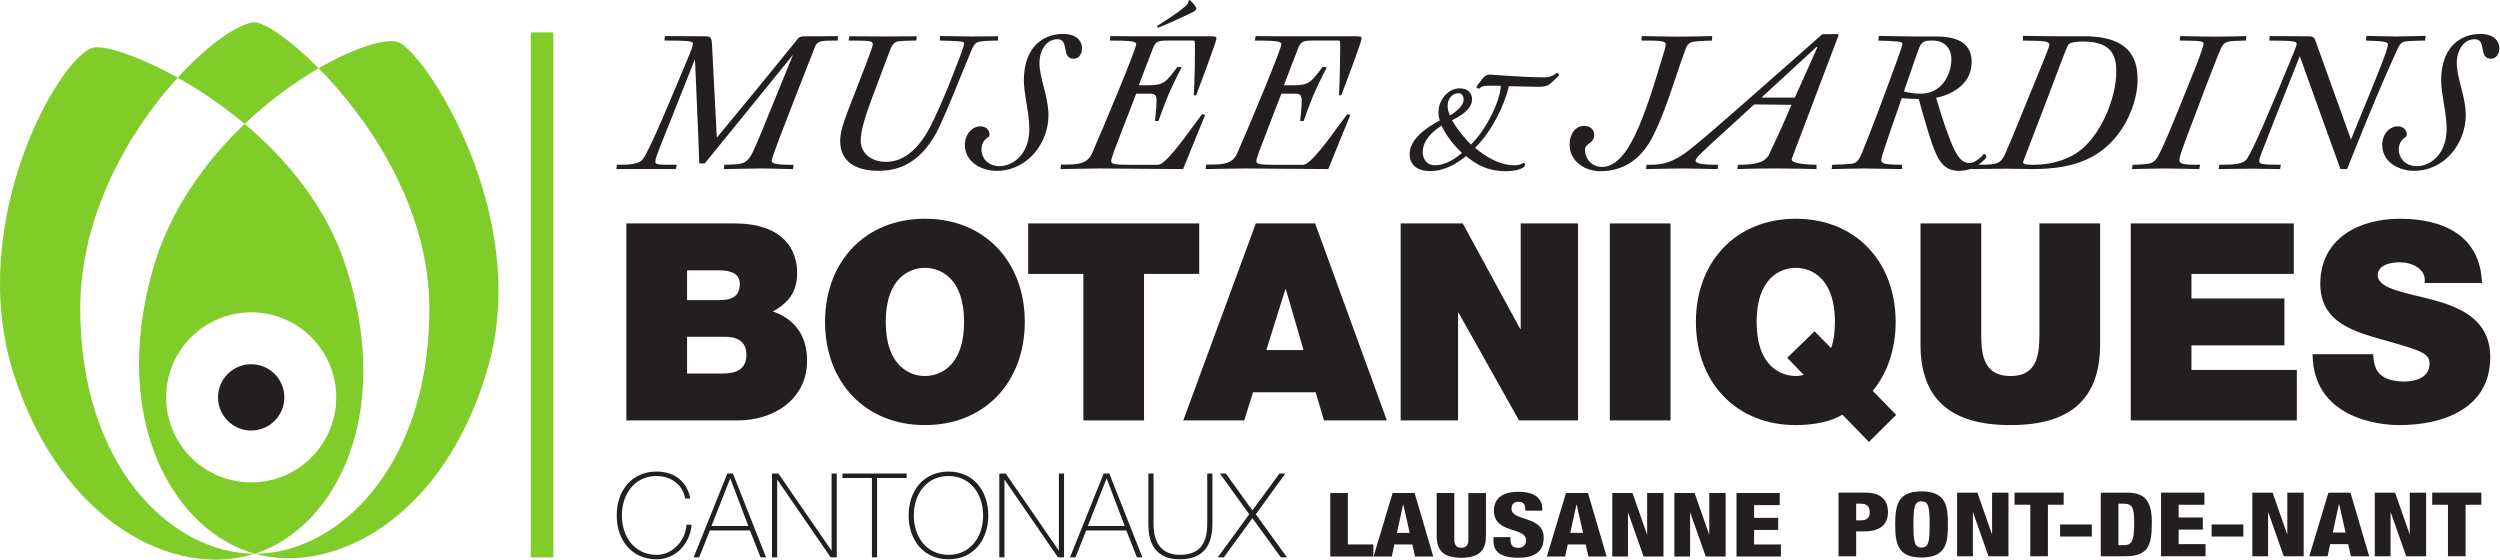 <?xml version="1.0" encoding="UTF-8" standalone="no"?>
<svg
   xmlns:dc="http://purl.org/dc/elements/1.1/"
   xmlns:cc="http://creativecommons.org/ns#"
   xmlns:rdf="http://www.w3.org/1999/02/22-rdf-syntax-ns#"
   xmlns:svg="http://www.w3.org/2000/svg"
   xmlns="http://www.w3.org/2000/svg"
   viewBox="0 0 627.16 140.4"
   height="140.4"
   width="627.16"
   xml:space="preserve"
   id="svg2"
   version="1.1"><defs
     id="defs6" /><g
     transform="matrix(1.333,0,0,-1.333,0,140.4)"
     id="g10"><g
       transform="scale(0.1)"
       id="g12"><path
         id="path14"
         style="fill:#80cc28;fill-opacity:1;fill-rule:nonzero;stroke:none"
         d="M 1041.42,992.309 V 4.34 H 998.895 V 992.309 h 42.525" /><path
         id="path16"
         style="fill:#231f20;fill-opacity:1;fill-rule:nonzero;stroke:none"
         d="m 1289.34,115.035 c -4.19,26.485 -27.37,42.379 -53.63,42.379 -41.28,0 -65.34,-33.766 -65.34,-74.164 0,-40.398 24.06,-74.168 65.34,-74.168 30.68,0 54.5,27.367 56.27,56.727 h 9.72 c -3.53,-37.52 -31.34,-65.109 -65.99,-65.109 -47.24,0 -75.06,36.41 -75.06,82.551 0,46.133 27.82,82.559 75.06,82.559 55.84,0 63.12,-48.551 63.35,-50.774 h -9.72" /><path
         id="path18"
         style="fill:#231f20;fill-opacity:1;fill-rule:nonzero;stroke:none"
         d="m 1408.3,63.383 -33.77,89.172 h -0.45 L 1339,63.383 Z m -28.92,98.672 62.26,-157.614 h -10.38 L 1411.41,54.988 H 1335.9 L 1315.82,4.441 h -10.38 l 63.35,157.614 h 10.59" /><path
         id="path20"
         style="fill:#231f20;fill-opacity:1;fill-rule:nonzero;stroke:none"
         d="m 1452.88,162.055 h 12.13 l 99.56,-144.575 h 0.44 V 162.055 h 9.71 V 4.441 h -11.48 L 1463.03,150.145 h -0.44 V 4.441 h -9.71 V 162.055" /><path
         id="path22"
         style="fill:#231f20;fill-opacity:1;fill-rule:nonzero;stroke:none"
         d="m 1585.52,153.66 v 8.395 h 120.75 v -8.395 h -55.63 V 4.441 h -9.71 V 153.66 h -55.41" /><path
         id="path24"
         style="fill:#231f20;fill-opacity:1;fill-rule:nonzero;stroke:none"
         d="m 1785.06,9.082 c 41.07,0 65.12,33.77 65.12,74.168 0,40.398 -24.05,74.164 -65.12,74.164 -41.27,0 -65.33,-33.766 -65.33,-74.164 0,-40.398 24.06,-74.168 65.33,-74.168 z m 0,-8.383 c -47.24,0 -75.05,36.41 -75.05,82.551 0,46.133 27.81,82.559 75.05,82.559 47.02,0 74.84,-36.426 74.84,-82.559 0,-46.141 -27.82,-82.551 -74.84,-82.551" /><path
         id="path26"
         style="fill:#231f20;fill-opacity:1;fill-rule:nonzero;stroke:none"
         d="m 1880.63,162.055 h 12.13 l 99.56,-144.575 h 0.44 V 162.055 h 9.72 V 4.441 H 1991 L 1890.78,150.145 h -0.44 V 4.441 h -9.71 V 162.055" /><path
         id="path28"
         style="fill:#231f20;fill-opacity:1;fill-rule:nonzero;stroke:none"
         d="m 2116.59,63.383 -33.78,89.172 h -0.44 l -35.1,-89.172 z m -28.92,98.672 62.24,-157.614 h -10.37 l -19.87,50.547 h -75.49 L 2024.09,4.441 h -10.37 l 63.35,157.614 h 10.6" /><path
         id="path30"
         style="fill:#231f20;fill-opacity:1;fill-rule:nonzero;stroke:none"
         d="M 2170.88,162.055 V 67.574 c 0,-18.984 3.98,-58.492 49.44,-58.492 38.63,0 51.64,22.738 51.64,58.492 v 94.481 h 9.73 V 67.574 c 0,-37.535 -14.14,-66.875 -61.37,-66.875 -56.07,0 -59.16,45.902 -59.16,66.875 v 94.481 h 9.72" /><path
         id="path32"
         style="fill:#231f20;fill-opacity:1;fill-rule:nonzero;stroke:none"
         d="m 2295.79,162.055 h 11.26 l 49.89,-69.309 51,69.309 h 11.02 l -55.62,-76.598 58.71,-81.016 h -11.69 L 2356.94,78.168 2303.3,4.441 h -11.48 l 59.17,81.016 -55.2,76.598" /><path
         id="path34"
         style="fill:#231f20;fill-opacity:1;fill-rule:nonzero;stroke:none"
         d="m 2503.51,125.398 h 33.11 V 28.66 h 47.97 V 5.922 h -81.08 V 125.398" /><path
         id="path36"
         style="fill:#231f20;fill-opacity:1;fill-rule:nonzero;stroke:none"
         d="m 2640.96,103.629 h -0.42 L 2628.92,50.43 H 2653 Z m -20.13,21.769 h 41.43 L 2697.35,5.922 h -34.33 l -5.12,22.738 h -33.74 l -4.9,-22.738 h -34.34 l 35.91,119.476" /><path
         id="path38"
         style="fill:#231f20;fill-opacity:1;fill-rule:nonzero;stroke:none"
         d="m 2796.5,45.41 c 0,-23.43 -7.89,-41.84 -46.34,-41.84 -38.49,0 -46.38,18.41 -46.38,41.84 v 79.988 h 33.15 V 37.18 c 0,-9.348 4.33,-14.891 13.23,-14.891 8.86,0 13.22,5.543 13.22,14.891 v 88.218 h 33.12 V 45.41" /><path
         id="path40"
         style="fill:#231f20;fill-opacity:1;fill-rule:nonzero;stroke:none"
         d="m 2842.6,42.398 v -4.18 c 0,-9.059 2.94,-15.93 14.4,-15.93 11.62,0 15,7.359 15,14.25 0,25.773 -60.57,11.371 -60.57,56.023 0,19.082 12.05,35.157 46.17,35.157 33.15,0 44.99,-14.227 44.99,-32.629 v -2.836 h -31.97 c 0,5.684 -0.77,9.863 -2.76,12.562 -1.97,2.825 -5.12,4.164 -10.08,4.164 -8.28,0 -13.19,-4.164 -13.19,-12.882 0,-24.93 60.55,-12.363 60.55,-54.547 0,-27.09 -17.77,-37.98 -48.14,-37.98 -24.07,0 -46.36,6.191 -46.36,31.109 v 7.719 h 31.96" /><path
         id="path42"
         style="fill:#231f20;fill-opacity:1;fill-rule:nonzero;stroke:none"
         d="m 2967.2,103.629 h -0.4 l -11.64,-53.199 h 24.08 z m -20.1,21.769 h 41.42 L 3023.59,5.922 h -34.3 l -5.15,22.738 h -33.74 l -4.93,-22.738 h -34.31 L 2947.1,125.398" /><path
         id="path44"
         style="fill:#231f20;fill-opacity:1;fill-rule:nonzero;stroke:none"
         d="m 3034.21,125.398 h 38.07 l 27.19,-77.679 h 0.39 v 77.679 h 30.77 V 5.922 h -37.47 l -28.99,82.309 h -0.39 V 5.922 h -29.57 V 125.398" /><path
         id="path46"
         style="fill:#231f20;fill-opacity:1;fill-rule:nonzero;stroke:none"
         d="m 3151.07,125.398 h 38.1 l 27.21,-77.679 h 0.38 v 77.679 h 30.81 V 5.922 h -37.48 L 3181.1,88.231 h -0.41 V 5.922 h -29.62 V 125.398" /><path
         id="path48"
         style="fill:#231f20;fill-opacity:1;fill-rule:nonzero;stroke:none"
         d="m 3268.01,125.398 h 81.42 v -22.793 h -48.31 V 78.699 h 45.38 V 55.945 h -45.38 V 28.66 h 50.5 V 5.922 h -83.61 V 125.398" /><path
         id="path50"
         style="fill:#231f20;fill-opacity:1;fill-rule:nonzero;stroke:none"
         d="m 3493.21,74.012 h 9.09 c 13.27,0 16.39,7.031 16.39,15.078 0,9.223 -3.54,16.254 -16.98,16.254 h -8.5 z m -33.19,52.133 h 51.38 c 34.96,0 41.71,-21.461 41.71,-36.376 0,-21.473 -12.07,-36.551 -45.27,-36.551 h -14.63 V 6.449 h -33.19 V 126.145" /><path
         id="path52"
         style="fill:#231f20;fill-opacity:1;fill-rule:nonzero;stroke:none"
         d="m 3616.07,22.859 c 13.44,0 15.4,10.57 15.4,43.426 0,32.883 -1.96,43.445 -15.4,43.445 -13.05,0 -15.01,-10.562 -15.01,-43.445 0,-32.855 1.96,-43.426 15.01,-43.426 z m 0.22,-18.758 c -43.7,0 -49.63,24.16 -49.63,62.184 0,38.063 5.93,62.199 49.63,62.199 47.04,0 49.58,-29.007 49.58,-62.199 0,-33.164 -2.54,-62.184 -49.58,-62.184" /><path
         id="path54"
         style="fill:#231f20;fill-opacity:1;fill-rule:nonzero;stroke:none"
         d="m 3683.19,126.145 h 38.14 l 27.31,-77.805 h 0.36 v 77.805 h 30.82 V 6.449 h -37.56 L 3713.25,88.918 h -0.4 V 6.449 h -29.66 V 126.145" /><path
         id="path56"
         style="fill:#231f20;fill-opacity:1;fill-rule:nonzero;stroke:none"
         d="m 3820.88,103.344 h -29.64 v 22.801 h 92.49 v -22.801 h -29.66 V 6.449 h -33.19 V 103.344" /><path
         id="path58"
         style="fill:#231f20;fill-opacity:1;fill-rule:nonzero;stroke:none"
         d="m 3876.93,66.285 h 59.72 V 43.52 h -59.72 v 22.766" /><path
         id="path60"
         style="fill:#231f20;fill-opacity:1;fill-rule:nonzero;stroke:none"
         d="m 3986.8,27.238 h 8.86 c 15.42,0 20.76,5.191 20.76,41.059 0,29.172 -2.75,37.047 -20.34,37.047 h -9.28 z m -33.22,98.907 h 49.21 c 32.81,0 46.84,-14.418 46.84,-55.993 0,-43.402 -6.53,-63.703 -50.21,-63.703 h -45.84 V 126.145" /><path
         id="path62"
         style="fill:#231f20;fill-opacity:1;fill-rule:nonzero;stroke:none"
         d="m 4066.94,126.145 h 81.62 v -22.801 h -48.45 V 79.383 h 45.49 V 56.586 h -45.49 V 29.262 h 50.63 V 6.449 h -83.8 V 126.145" /><path
         id="path64"
         style="fill:#231f20;fill-opacity:1;fill-rule:nonzero;stroke:none"
         d="m 4162.14,66.285 h 59.7 V 43.52 h -59.7 v 22.766" /><path
         id="path66"
         style="fill:#231f20;fill-opacity:1;fill-rule:nonzero;stroke:none"
         d="m 4238.77,126.145 h 38.15 l 27.25,-77.805 h 0.45 v 77.805 h 30.8 V 6.449 H 4297.9 L 4268.82,88.918 h -0.41 V 6.449 h -29.64 V 126.145" /><path
         id="path68"
         style="fill:#231f20;fill-opacity:1;fill-rule:nonzero;stroke:none"
         d="m 4402.18,104.348 h -0.42 L 4390.1,51.031 h 24.12 z M 4382,126.145 h 41.5 L 4458.66,6.449 h -34.4 l -5.13,22.812 h -33.81 l -4.93,-22.812 h -34.4 L 4382,126.145" /><path
         id="path70"
         style="fill:#231f20;fill-opacity:1;fill-rule:nonzero;stroke:none"
         d="m 4469.22,126.145 h 38.15 l 27.3,-77.805 h 0.4 v 77.805 h 30.8 V 6.449 h -37.51 L 4499.3,88.918 h -0.38 V 6.449 h -29.7 V 126.145" /><path
         id="path72"
         style="fill:#231f20;fill-opacity:1;fill-rule:nonzero;stroke:none"
         d="m 4606.94,103.344 h -29.64 v 22.801 h 92.46 v -22.801 h -29.62 V 6.449 h -33.2 V 103.344" /><path
         id="path74"
         style="fill:#231f20;fill-opacity:1;fill-rule:nonzero;stroke:none"
         d="m 1492.39,735.074 c -2.58,-0.371 -37.46,1.121 -61.38,1.121 -14.34,0 -68.72,-1.121 -68.72,-1.121 l 0.73,8.082 c 29.78,1.481 41.17,-1.832 53.29,23.164 10.3,20.957 14.7,33.813 76.08,183.766 -50.7,-62.84 -166.13,-204.352 -166.13,-204.352 h -10.29 c -1.84,62.84 -5.87,138.938 -8.08,196.27 l -44.84,-112.832 c -15.06,-37.867 -29.77,-72.031 -29.77,-80.137 0,-5.879 5.9,-5.879 40.44,-5.879 l -1.84,-8.082 h -111.75 l 0.75,8.082 c 23.53,0 41.91,0.746 49.24,11.028 14.33,19.863 55.51,120.558 84.55,189.656 5.49,12.855 9.53,23.531 9.53,27.57 0,4.778 -14.68,5.512 -44.82,5.512 h -8.82 l 0.73,8.445 73.5,-0.371 c 12.12,0 14.34,-1.086 15.09,-14.687 l 9.2,-176.055 c 48.86,58.816 98.48,119.441 151.42,184.879 4.39,5.508 5.86,5.863 22.77,5.863 13.97,0 40.79,0 53.66,0.371 l -0.36,-8.445 c -29.77,0 -38.2,0 -42.64,-11.399 -13.23,-33.085 -72.05,-183.773 -79,-205.082 -1.48,-4.781 -2.59,-8.101 -2.59,-10.296 0,-5.508 14.69,-6.989 34.17,-6.989 h 6.99 l -1.11,-8.082" /><path
         id="path76"
         style="fill:#231f20;fill-opacity:1;fill-rule:nonzero;stroke:none"
         d="m 1878.15,976.922 c 0,0 -22.77,0 -34.18,-1.84 -11.75,-1.848 -14.32,-13.602 -21.31,-30.129 -18.38,-43.746 -36.02,-89.691 -53.66,-127.922 -33.46,-72.394 -79.75,-85.261 -115.41,-85.261 -45.56,0 -72.41,19.105 -72.41,55.863 0,14.703 4.04,29.398 15.8,60.277 20.58,53.676 45.58,115.406 45.58,122.024 0,6.254 -4.39,6.988 -45.58,6.988 l 1.47,8.074 c 0,0 47.05,-0.355 68.39,-0.355 20.95,0 58.41,0.355 58.41,0.355 l -0.71,-8.074 c 0,0 -20.59,0 -34.19,-1.465 -11.03,-2.223 -12.5,-9.191 -22.44,-35.289 l -26.45,-70.563 c -16.91,-44.859 -21.67,-66.527 -21.67,-81.23 0,-21.699 17.63,-39.695 47.76,-39.695 16.55,0 54.02,5.144 87.13,73.863 20.58,42.645 33.8,77.191 49.6,117.98 4.42,11.758 10.3,27.219 10.3,31.247 0,3.687 -9.18,4.418 -45.96,5.152 l 0.38,8.445 c 0,0 49.99,-0.726 59.52,-0.726 7.75,0 50.02,0.355 50.02,0.355 l -0.39,-8.074" /><path
         id="path78"
         style="fill:#231f20;fill-opacity:1;fill-rule:nonzero;stroke:none"
         d="m 1844.12,815.559 c 13.62,0 18.02,-8.821 18.02,-14.692 0,-2.57 -0.72,-4.41 -1.83,-5.148 -9.18,-6.25 -13.22,-13.227 -13.22,-24.258 0,-13.969 10.65,-30.887 34.17,-30.887 23.53,0 55.89,20.594 55.89,70.219 0,30.133 -10.3,65.039 -10.3,91.145 0,63.953 37.46,87.468 73.51,87.468 30.88,0 36,-18.375 36,-26.82 0,-10.305 -5.52,-19.844 -15.81,-19.844 -24.24,0 -7.33,36.746 -30.49,36.746 -19.51,0 -33.82,-18.738 -33.82,-45.574 0,-27.203 16.9,-62.473 16.9,-97.402 0,-52.188 -38.97,-104.742 -97.77,-104.742 -25.34,0 -58.07,13.964 -59.54,47.406 0,25.73 17.65,36.383 28.29,36.383" /><path
         id="path80"
         style="fill:#231f20;fill-opacity:1;fill-rule:nonzero;stroke:none"
         d="m 4511.42,815.559 c 13.64,0 18.02,-8.821 18.02,-14.692 0,-2.57 -0.72,-4.41 -1.83,-5.148 -9.18,-6.25 -13.22,-13.227 -13.22,-24.258 0,-13.969 10.67,-30.887 34.17,-30.887 23.53,0 55.9,20.594 55.9,70.219 0,30.133 -10.31,65.039 -10.31,91.145 0,63.953 37.46,87.468 73.52,87.468 30.87,0 35.99,-18.375 35.99,-26.82 0,-10.305 -5.53,-19.844 -15.81,-19.844 -24.24,0 -7.33,36.746 -30.49,36.746 -19.5,0 -33.82,-18.738 -33.82,-45.574 0,-27.203 16.9,-62.473 16.9,-97.402 0,-52.188 -38.97,-104.742 -97.76,-104.742 -25.36,0 -58.07,13.964 -59.55,47.406 0,25.73 17.64,36.383 28.29,36.383" /><path
         id="path82"
         style="fill:#231f20;fill-opacity:1;fill-rule:nonzero;stroke:none"
         d="m 2238.98,1053.01 c 1.48,0 12.49,-12.51 12.49,-15.44 0,-1.85 -0.36,-3.32 -5.12,-6.26 -7.37,-4.39 -64.7,-30.14 -66.54,-30.14 -1.1,0 -1.84,1.48 -1.84,2.21 0,0.37 0,1.1 0.35,1.49 59.56,37.47 58.09,42.62 58.09,45.19 0,1.11 1.47,2.95 2.57,2.95 z M 2068.82,736.195 c -24.26,0 -56.63,-1.121 -73.14,-1.121 l 1.1,8.457 h 7.34 c 24.63,0 42.28,1.461 51.08,21.324 23.17,52.922 83.08,195.895 83.08,205.454 0,5.504 -12.87,6.613 -49.98,6.613 l 1.46,8.445 c 17.63,-0.371 53.32,-0.371 69.11,-0.371 h 116.12 c 11.4,0 14.32,-0.355 14.32,-3.672 0,-1.094 -0.71,-4.402 -2.57,-9.914 -9.54,-27.945 -19.43,-54.406 -35.63,-97.394 h -4.39 c 1.81,37.855 2.18,70.566 2.18,88.57 0,13.98 0,14.336 -4.05,14.336 h -45.92 c -19.12,0 -23.9,-1.109 -29.04,-14.336 -8.43,-22.063 -18.38,-47.051 -26.81,-69.828 h 16.15 c 30.89,0 34.19,4.777 56.59,34.543 l 8.08,-0.735 c -24.59,-46.32 -33.43,-72.035 -43.72,-101.082 h -6.62 v 0.379 c 0,2.934 2.94,19.473 2.94,38.215 0,9.559 -2.58,12.867 -12.12,12.867 h -26.1 c 0,0 -38.61,-99.593 -42.25,-109.898 -2.97,-8.449 -4.78,-13.949 -4.78,-16.902 0,-5.879 6.95,-6.989 33.05,-6.989 h 55.12 c 13.24,0 45.94,45.219 70.22,78.285 l 12.52,16.911 5.86,-1.465 -41.54,-101.813 -157.66,1.121" /><path
         id="path84"
         style="fill:#231f20;fill-opacity:1;fill-rule:nonzero;stroke:none"
         d="m 2342.06,736.195 c -24.27,0 -56.62,-1.121 -73.15,-1.121 l 1.12,8.457 h 7.32 c 24.65,0 42.29,1.461 51.09,21.324 23.16,52.922 83.08,195.895 83.08,205.454 0,5.504 -12.87,6.613 -49.99,6.613 l 1.49,8.445 c 17.61,-0.371 53.27,-0.371 69.08,-0.371 h 116.12 c 11.42,0 14.33,-0.355 14.33,-3.672 0,-1.094 -0.7,-4.402 -2.57,-9.914 -9.54,-27.945 -19.44,-54.406 -35.64,-97.394 h -4.4 c 1.84,37.855 2.2,70.566 2.2,88.57 0,13.98 0,14.336 -4.03,14.336 h -45.95 c -19.09,0 -23.91,-1.109 -29.03,-14.336 -8.44,-22.063 -18.37,-47.051 -26.84,-69.828 h 16.18 c 30.88,0 34.18,4.777 56.59,34.543 l 8.08,-0.735 c -24.6,-46.32 -33.42,-72.035 -43.71,-101.082 h -6.62 v 0.379 c 0,2.934 2.92,19.473 2.92,38.215 0,9.559 -2.58,12.867 -12.1,12.867 h -26.11 c 0,0 -38.6,-99.593 -42.25,-109.898 -2.97,-8.449 -4.8,-13.949 -4.8,-16.902 0,-5.879 6.98,-6.989 33.08,-6.989 h 55.13 c 13.21,0 45.93,45.219 70.2,78.285 l 12.51,16.911 5.86,-1.465 -41.53,-101.813 -157.66,1.121" /><path
         id="path86"
         style="fill:#231f20;fill-opacity:1;fill-rule:nonzero;stroke:none"
         d="m 2754.49,865.77 c 0,6.886 -3.43,12.054 -10.05,12.054 -9.21,0 -18.07,-7.746 -19.81,-19.238 -0.28,-2.016 -0.28,-3.746 -0.28,-4.898 0,-5.727 1.71,-11.2 4.3,-17.801 12.93,7.754 25.84,18.679 25.84,29.883 z m -76.96,-98.536 c 0,-12.078 6.32,-25 23.54,-25 15.8,0 33.62,8.629 50.27,23.266 -14.36,13.215 -30.14,32.75 -38.5,51.422 -27.84,-18.086 -35.31,-35.617 -35.31,-49.688 z m 162.02,123.809 c -8.34,-37.055 -32.75,-85.605 -63.5,-116.051 22.4,-18.965 48.29,-32.758 73.54,-32.758 9.49,0 13.54,1.711 17.27,4.606 0,0 3.43,0 3.43,-4.606 -1.17,-4.593 -13.23,-11.203 -36.47,-11.203 -32.2,0 -53.46,10.91 -74.71,28.449 -18.4,-14.66 -40.51,-28.16 -67.82,-28.16 -30.42,0 -38.48,17.809 -38.48,31.598 0,25.277 24.72,46.836 56.89,63.77 -1.71,5.183 -2.6,10.066 -2.6,14.941 0,25.57 19.82,45.387 39.95,45.387 16.09,0 23.26,-9.469 23.26,-20.676 0,-18.379 -20.39,-30.738 -37.61,-39.36 8.88,-16.089 23.81,-34.468 35.6,-45.675 31.04,30.722 55.45,84.179 56.04,110.304 -3.17,0.297 -6.63,0.297 -23.3,0.297 -10.05,0 -13.48,-1.738 -17.22,-5.461 -4.3,0 -4.9,2.008 -4.9,2.875 0,1.141 0.28,2.016 1.74,3.731 10.33,12.648 12.34,19.816 23.26,19.816 l 28.42,-2.015 c 29.59,-2 55.17,-3.145 75.27,-3.145 6.91,0 16.4,2.871 22.15,8.613 1.72,-0.285 4.31,-2.3 4.31,-3.734 0,-0.856 -0.29,-1.441 -1.17,-2.297 -18.95,-18.383 -18.65,-20.394 -40.51,-20.394 l -52.84,1.148" /><path
         id="path88"
         style="fill:#231f20;fill-opacity:1;fill-rule:nonzero;stroke:none"
         d="m 3221.87,976.922 c -3.32,0 -21.67,-0.734 -29.03,-1.465 -11.38,-1.113 -16.17,-2.582 -20.96,-15.074 -11.02,-30.137 -19.11,-56.235 -29.37,-85.641 -14.74,-41.887 -22.82,-59.918 -32.37,-79.023 -19.47,-37.856 -50.71,-64.688 -98.5,-64.688 -26.47,0 -57.71,16.535 -57.71,50.719 0,20.215 11.39,34.535 27.2,34.535 14,0 19.13,-8.797 19.13,-16.898 0,-16.528 -17.29,-15.43 -17.29,-27.926 0,-17.277 12.86,-32.352 31.61,-32.352 50.34,0 80.48,94.102 117.61,218.325 2.59,9.183 2.59,12.132 2.59,13.254 0,6.609 -20.61,6.234 -45.94,6.234 l 1.05,8.445 c 0.78,0 55.54,-1.097 69.87,-1.097 13.97,0 62.5,1.097 62.5,1.097 l -0.39,-8.445" /><path
         id="path90"
         style="fill:#231f20;fill-opacity:1;fill-rule:nonzero;stroke:none"
         d="m 3418.98,961.48 c 0.72,1.481 1.12,2.571 1.12,3.313 0,0.367 -0.4,0.367 -0.4,0.367 -0.72,0 -1.82,-0.734 -3.28,-2.199 l -101.46,-93.356 h 62.86 z m -0.38,-226.406 c 0,0 -41.13,1.121 -70.55,1.121 h -12.48 c -32.72,0 -66.19,-1.121 -66.19,-1.121 l 1.49,8.082 c 24.63,0 49.6,1.836 58.09,18.75 21.66,44.832 42.61,94.098 42.61,94.098 -22.79,0 -47.8,0.723 -70.18,0.723 l -80.89,-73.868 c -27.57,-25.367 -29.41,-28.675 -29.41,-31.984 0,-4.766 9.57,-7.719 42.26,-7.719 l -0.73,-8.082 c 0,0 -49.94,1.121 -65.39,1.121 -17.28,0 -69.46,-1.121 -69.46,-1.121 l 1.11,8.082 c 22.39,0 40.02,0 69.82,20.207 18.69,12.504 70.56,58.078 116.14,98.157 77.53,67.988 141.11,124.226 142.58,125.699 2.94,2.187 3.33,1.832 6.98,1.832 h 21.68 c 2.93,0 4.06,-0.375 4.06,-1.481 0,-1.461 -1.13,-3.66 -2.57,-7.34 l -84.53,-223.089 c -0.75,-1.852 -1.09,-2.957 -1.09,-4.043 0,-8.461 34.88,-9.942 46.65,-9.942 v -8.082" /><path
         id="path92"
         style="fill:#231f20;fill-opacity:1;fill-rule:nonzero;stroke:none"
         d="m 3614.69,876.945 c 38.57,0 57.72,34.551 57.72,65.059 0,18.379 -11.07,34.918 -35.29,34.918 -12.89,0 -19.48,0 -25.39,-13.606 -1.84,-4.046 -28.67,-82.332 -28.67,-82.332 7.71,-1.839 19.12,-4.039 31.63,-4.039 z m -34.92,-141.871 c 0,0 -63.99,1.121 -72.45,1.121 -12.81,0 -60.26,-1.121 -60.26,-1.121 l 1.11,8.082 c 9.93,0 27.2,1.11 35.66,1.836 9.94,1.117 14.31,6.262 19.87,19.492 16.52,40.786 36.35,91.883 68.35,180.469 1.82,5.52 8.08,21.664 8.08,26.078 0,4.426 -11.78,4.782 -45.23,5.891 l 1.14,8.824 c 0,0 48.12,-1.105 67.59,-1.105 h 39.34 c 32.33,0 67.62,-7.344 67.62,-48.164 0,-45.2 -43.73,-62.84 -66.89,-67.25 7.36,-23.153 10.32,-37.489 26.82,-80.489 14.36,-37.484 25.76,-42.269 36.05,-42.269 7.72,0 18.38,6.629 27.23,17.64 3.62,-2.574 4.38,-4.043 4.38,-5.511 0,-1.457 -1.46,-3.684 -3.69,-5.871 -15.05,-15.45 -31.26,-20.957 -48.14,-20.957 -25.36,0 -36.39,16.91 -43.75,34.175 -9.18,21.332 -18.71,54.399 -31.61,101.082 h -4.02 c -7.37,0 -18.77,0.739 -27.97,1.465 -5.48,-15.422 -34.16,-98.133 -36.75,-107.695 -1.08,-4.047 -1.79,-6.973 -1.79,-9.184 0,-7.347 12.45,-7.347 24.22,-8.082 0.73,0 12.15,-0.375 14.68,-0.375 l 0.41,-8.082" /><path
         id="path94"
         style="fill:#231f20;fill-opacity:1;fill-rule:nonzero;stroke:none"
         d="m 3808.14,750.531 c -0.37,-1.121 -0.73,-2.222 -0.73,-2.965 0,-4.41 12.48,-4.41 19.11,-4.41 31.99,0 60.27,8.098 81.98,22.426 43.36,28.672 74.24,101.445 74.24,152.902 0,25.356 -5.16,56.598 -61.76,56.598 -8.43,0 -24.24,-0.738 -28.28,-5.516 -3.34,-4.043 -23.53,-59.539 -43.03,-110.625 -18.37,-48.515 -35.26,-91.16 -40.06,-104.382 z m -102.93,-7.375 c 29.44,0 40.81,0 48.51,1.836 8.13,1.848 13.62,4.781 19.89,18.746 12.48,27.95 32.33,77.934 51.45,124.235 15.78,38.593 31.95,77.55 31.95,81.222 0,8.102 -20.55,6.993 -49.99,7.727 v 8.824 c 16.56,0 45.98,-0.75 68.76,-0.75 h 47.03 c 93.35,0 99.97,-51.082 99.97,-81.945 0,-37.863 -17.62,-78.664 -38.23,-104.395 -29.76,-37.121 -72,-63.582 -158.4,-63.582 0,0 -37.85,0.735 -49.26,0.735 -18.75,0 -54.76,-0.735 -72.04,-0.735 l 0.36,8.082" /><path
         id="path96"
         style="fill:#231f20;fill-opacity:1;fill-rule:nonzero;stroke:none"
         d="m 4138.76,735.074 c 0,0 -45.95,1.121 -63.97,1.121 -19.49,0 -62.49,-1.121 -62.49,-1.121 l 1.13,8.082 c 0,0 15.78,0 29.01,1.836 12.11,1.848 16.9,9.192 22.77,21.684 11.76,25.363 9.58,18.019 62.5,149.59 7.71,19.132 4.77,11.414 13.24,34.55 1.83,4.786 6.21,17.653 6.21,20.594 0,4.403 -9.87,5.512 -45.17,5.512 l 1.08,8.445 c 0,0 47.43,-1.097 66.17,-1.097 18.01,0 58.44,1.097 58.44,1.097 l -1.09,-8.445 c -35.65,-0.734 -39.7,-1.109 -46.35,-13.606 -6.61,-12.843 -48.51,-124.238 -55.46,-142.972 -21.71,-56.606 -23.2,-63.203 -23.2,-69.09 0,-8.098 16.22,-8.098 39,-8.098 l -1.82,-8.082" /><path
         id="path98"
         style="fill:#231f20;fill-opacity:1;fill-rule:nonzero;stroke:none"
         d="m 4404.6,735.074 c 0,0 -58.1,160.246 -76.48,212.442 -38.94,-97.02 -51.07,-128.641 -69.09,-174.582 -3.7,-9.196 -7.32,-17.645 -7.32,-23.161 0,-5.871 8.07,-6.242 40.78,-6.617 l -1.48,-8.082 c 0,0 -45.58,0.735 -55.51,0.735 -18.37,0 -60.27,-0.735 -60.27,-0.735 l 1.46,8.082 c 29.79,0 45.21,1.481 51.84,11.028 11.75,16.906 45.57,95.925 88.19,200.32 0.74,1.84 5.55,13.598 5.55,16.184 0,5.878 -12.52,5.878 -51.47,6.234 l 0.72,8.445 70.94,-0.371 c 9.55,0 12.52,-1.086 14.71,-7.344 3.31,-9.183 67.26,-187.07 67.26,-187.07 10.67,27.93 48.5,115.773 65.43,163.191 2.58,7.707 4.03,12.493 4.03,15.793 0,5.516 -9.17,6.247 -41.55,7.356 l 1.47,8.824 c 0,0 44.49,-1.105 54.44,-1.105 15.05,0 56.93,1.105 56.93,1.105 l -1.45,-8.824 c -6.25,0 -28.28,-0.356 -37.88,-1.84 -6.97,-1.102 -10.64,-6.98 -14.32,-15.07 -21.67,-47.051 -49.63,-112.465 -87.1,-206.563 l -7.35,-18.375 h -12.48" /><path
         id="path100"
         style="fill:#231f20;fill-opacity:1;fill-rule:nonzero;stroke:none"
         d="m 1293.04,350.32 h 66.98 c 23.88,0 44.66,6.766 44.66,35.309 0,21.816 -12.99,33.75 -39.98,33.75 h -71.66 z m 0,138.114 h 60.23 c 23.89,0 38.95,6.754 38.95,30.632 0,18.692 -15.58,25.45 -38.95,25.45 h -60.23 z m -114.23,144.347 h 203.03 c 97.61,0 118.37,-55.039 118.37,-92.941 0,-37.391 -18.17,-57.637 -45.68,-72.695 33.22,-11.426 64.37,-37.895 64.37,-92.422 0,-74.246 -64.37,-112.668 -129.81,-112.668 h -210.28 v 370.726" /><path
         id="path102"
         style="fill:#231f20;fill-opacity:1;fill-rule:nonzero;stroke:none"
         d="m 1740.65,345.656 c 29.09,0 73.73,19.203 73.73,101.762 0,82.551 -44.64,101.758 -73.73,101.758 -29.07,0 -73.72,-19.207 -73.72,-101.758 0,-82.559 44.65,-101.762 73.72,-101.762 z m 0,295.949 c 112.68,0 187.95,-81.003 187.95,-194.187 0,-113.184 -75.27,-194.188 -187.95,-194.188 -112.67,0 -187.96,81.004 -187.96,194.188 0,113.184 75.29,194.187 187.96,194.187" /><path
         id="path104"
         style="fill:#231f20;fill-opacity:1;fill-rule:nonzero;stroke:none"
         d="m 2038.82,537.758 h -103.83 v 95.023 h 321.89 V 537.758 H 2153.05 V 262.055 h -114.23 v 275.703" /><path
         id="path106"
         style="fill:#231f20;fill-opacity:1;fill-rule:nonzero;stroke:none"
         d="m 2453.21,394.453 -33.23,114.231 h -1.04 l -35.83,-114.231 z m -89.83,238.328 h 111.63 l 135,-370.726 h -118.37 l -15.59,52.961 h -117.86 l -16.61,-52.961 h -114.74 l 136.54,370.726" /><path
         id="path108"
         style="fill:#231f20;fill-opacity:1;fill-rule:nonzero;stroke:none"
         d="m 2635.99,632.781 h 116.82 l 108.01,-198.343 h 1.05 v 198.343 h 107.99 V 262.055 h -111.11 l -113.72,202.504 h -1.05 V 262.055 h -107.99 v 370.726" /><path
         id="path110"
         style="fill:#231f20;fill-opacity:1;fill-rule:nonzero;stroke:none"
         d="m 3029.61,632.781 h 114.23 V 262.055 h -114.23 v 370.726" /><path
         id="path112"
         style="fill:#231f20;fill-opacity:1;fill-rule:nonzero;stroke:none"
         d="m 3414.86,429.762 31.17,-31.664 c 4.67,12.968 7.26,29.058 7.26,49.32 0,82.551 -44.65,101.758 -73.75,101.758 -29.06,0 -73.7,-19.207 -73.7,-101.758 0,-82.559 44.64,-101.762 73.7,-101.762 4.69,0 9.37,0.52 15.09,2.067 l -31.17,32.195 z m 102.3,-208.203 -49.86,51.398 c -20.77,-12.969 -53.48,-19.727 -87.76,-19.727 -112.66,0 -187.94,81.004 -187.94,194.188 0,113.184 75.28,194.187 187.94,194.187 112.69,0 187.99,-81.003 187.99,-194.187 0,-51.395 -15.6,-96.051 -43.12,-129.805 l 44.14,-45.179 -51.39,-50.875" /><path
         id="path114"
         style="fill:#231f20;fill-opacity:1;fill-rule:nonzero;stroke:none"
         d="m 3952.31,405.355 c 0,-102.804 -55.57,-152.125 -168.76,-152.125 -113.18,0 -169.25,49.321 -169.25,152.125 v 227.426 h 114.23 V 430.809 c 0,-37.907 0,-85.153 55.56,-85.153 53.99,0 53.99,47.246 53.99,85.153 v 201.972 h 114.23 V 405.355" /><path
         id="path116"
         style="fill:#231f20;fill-opacity:1;fill-rule:nonzero;stroke:none"
         d="m 4009.95,632.781 h 306.86 V 537.758 H 4124.2 v -46.207 h 174.97 V 403.293 H 4124.2 v -46.207 h 198.32 v -95.031 h -312.57 v 370.726" /><path
         id="path118"
         style="fill:#231f20;fill-opacity:1;fill-rule:nonzero;stroke:none"
         d="m 4466.37,386.672 c 0,-9.352 1.58,-17.672 4.17,-24.399 8.31,-22.328 33.23,-27.007 54.52,-27.007 18.69,0 47.24,6.222 47.24,33.734 0,19.219 -16.09,24.426 -79.97,42.594 -58.65,16.609 -125.64,32.699 -125.64,107.472 0,85.668 73.2,122.539 149.54,122.539 80.46,0 151.61,-30.64 154.73,-120.972 h -108 c 2.09,14.023 -4.16,23.359 -13.51,29.594 -9.33,6.753 -22.33,9.343 -33.75,9.343 -15.56,0 -41.01,-4.16 -41.01,-24.914 2.07,-26.496 55.06,-32.207 107.5,-46.746 52.44,-14.527 104.33,-38.933 104.33,-106.945 0,-96.582 -88.79,-127.735 -171.32,-127.735 -42.07,0 -162.02,15.059 -163.05,133.442 h 114.22" /><path
         id="path120"
         style="fill:#80cc28;fill-opacity:1;fill-rule:nonzero;stroke:none"
         d="m 747.984,974.445 c -23.98,6.66 -81.304,-10.863 -148.25,-49.652 95.055,-96.008 208.34,-262.828 208.34,-452.699 0,-297.684 -172.972,-460.914 -328.519,-460.914 149.82,-41.75 360.269,69.008 440.195,355.812 79.934,286.735 -123.695,594.055 -171.766,607.453" /><path
         id="path122"
         style="fill:#80cc28;fill-opacity:1;fill-rule:nonzero;stroke:none"
         d="m 151.008,472.094 c 0,178.621 93.699,336.859 183.441,434.984 -77.004,42.973 -141.871,62.211 -160.695,56.129 C 108.855,942.387 -65.231,632.965 25.797,349.52 116.848,66.09 331.461,-36.352 479.555,11.18 323.988,11.18 151.008,174.41 151.008,472.094" /><path
         id="path124"
         style="fill:#80cc28;fill-opacity:1;fill-rule:nonzero;stroke:none"
         d="m 599.734,924.793 c -53.996,54.57 -102.097,86.347 -120.179,86.347 -27.254,0 -85.274,-38.683 -145.106,-104.062 40.309,-22.535 83.879,-51.601 126.047,-86.992 46.063,43.773 94.777,78.953 139.238,104.707" /><path
         id="path126"
         style="fill:#80cc28;fill-opacity:1;fill-rule:nonzero;stroke:none"
         d="m 472.742,145.379 c -88.387,0 -160.078,71.687 -160.078,160.066 0,88.336 71.691,160.039 160.078,160.039 88.344,0 160.031,-71.703 160.031,-160.039 0,-88.379 -71.687,-160.066 -160.031,-160.066 z m 178.66,405.105 C 615.426,662.504 540.629,752.738 460.496,820.086 385.883,749.227 318.184,655.91 286.813,543.387 206.91,256.555 329.703,52.961 479.555,11.18 627.656,58.738 742.465,267.043 651.402,550.484" /><path
         id="path128"
         style="fill:#231f20;fill-opacity:1;fill-rule:nonzero;stroke:none"
         d="m 410.32,305.445 c 0,34.43 27.957,62.375 62.41,62.375 34.442,0 62.375,-27.945 62.375,-62.375 0,-34.441 -27.933,-62.414 -62.375,-62.414 -34.453,0 -62.41,27.973 -62.41,62.414" /></g></g></svg>